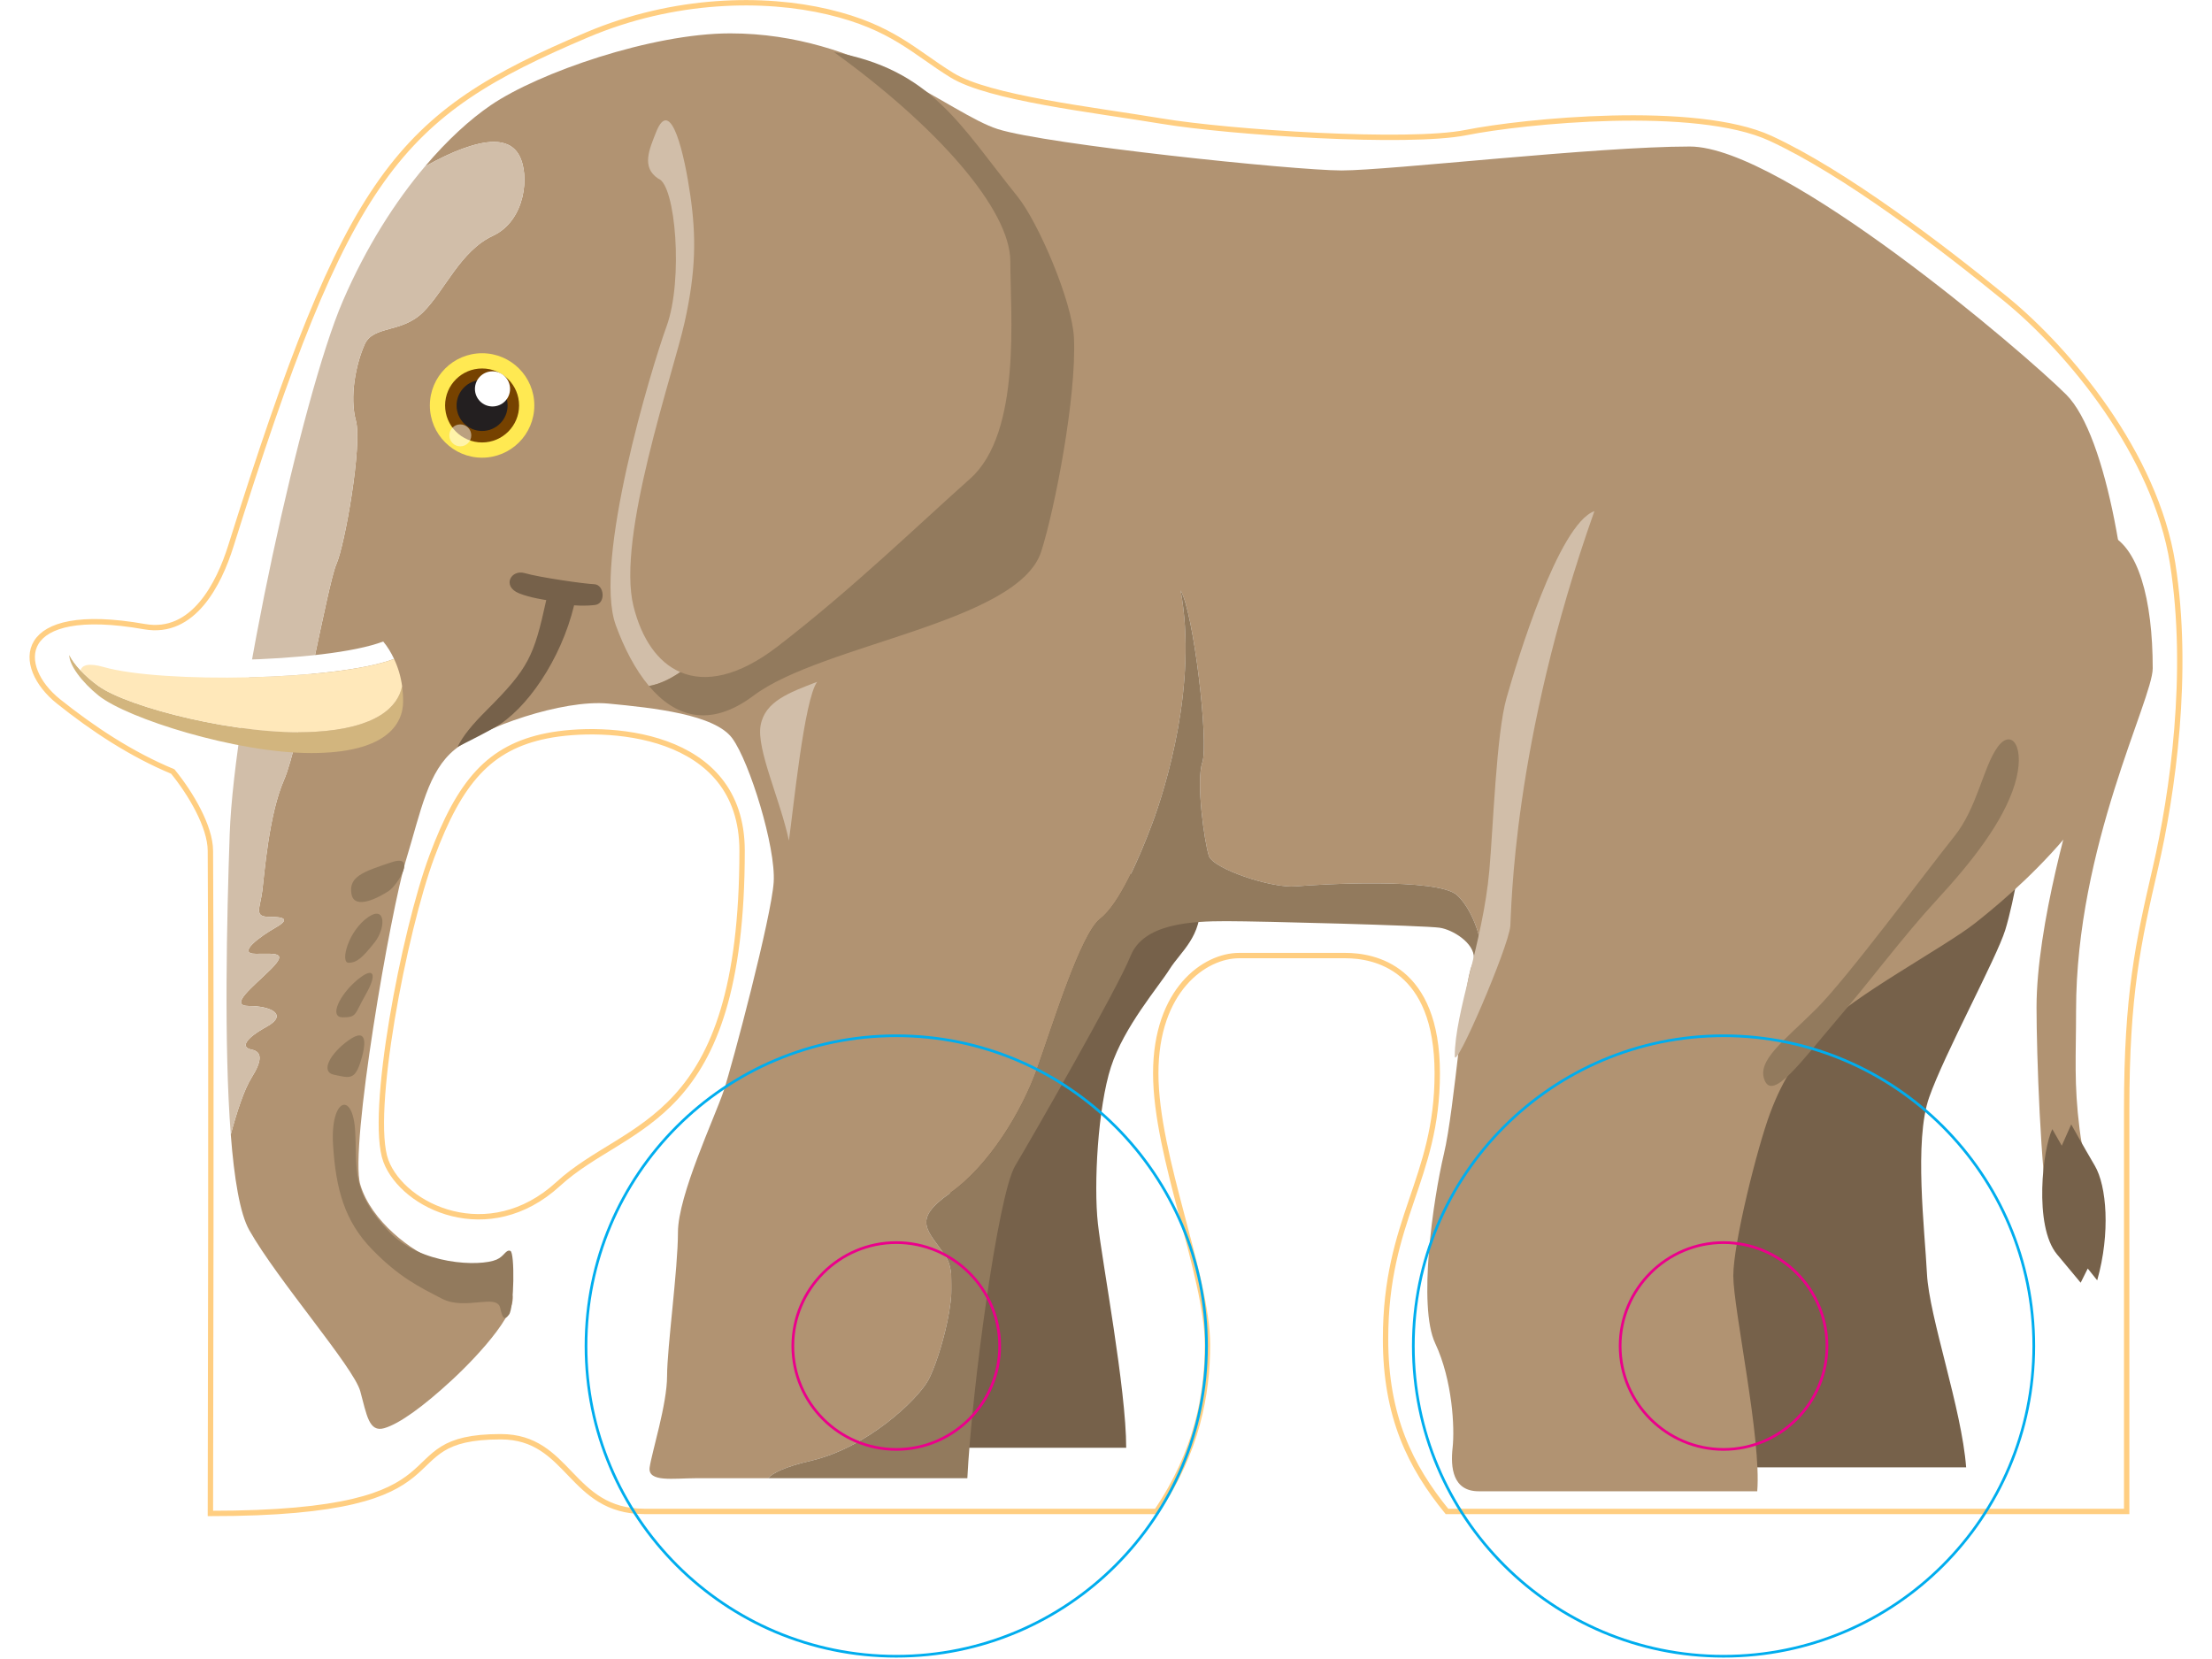<?xml version="1.0" encoding="utf-8"?>
<!-- Generator: Adobe Illustrator 16.0.0, SVG Export Plug-In . SVG Version: 6.00 Build 0)  -->
<!DOCTYPE svg PUBLIC "-//W3C//DTD SVG 1.1//EN" "http://www.w3.org/Graphics/SVG/1.1/DTD/svg11.dtd">
<svg version="1.1" id="Layer_1" xmlns="http://www.w3.org/2000/svg" xmlns:xlink="http://www.w3.org/1999/xlink" x="0px" y="0px"
	 width="800px" height="600px" viewBox="-200 -100 800 600" enable-background="new -200 -100 800 600" xml:space="preserve">
<rect x="-200" y="-100" fill="#FFFFFF" width="800" height="600"/>
<path fill="none" stroke="#FFCE81" stroke-width="1.942" stroke-miterlimit="10" d="M585.765,103.785
	c-6.235-39.479-37.401-76.879-60.259-95.58c-22.854-18.701-58.177-45.712-85.189-58.178c-27.01-12.466-89.347-6.233-110.123-2.079
	c-20.777,4.155-85.188,0-110.124-4.155c-24.933-4.156-62.335-8.313-75.842-16.624c-13.504-8.31-21.467-17.364-44.671-22.855
	c-23.206-5.496-55.72-5.074-87.268,8.309C-56.28-58.285-73.991-37.819-116.536,97.551c-4.236,13.482-13.507,32.206-31.167,29.09
	c-47.278-8.343-46.8,14.508-31.167,27.012c12.443,9.956,26.378,19.15,41.361,25.375c6.429,7.869,13.553,19.865,13.602,28.648
	c0.421,78.659,0,209.178,0,239.687c98.007,0,61.424-27.749,105.026-27.749c24.934,0,24.934,27.012,51.945,27.012h185.211
	c14.747-21.744,18.416-42.572,18.416-60.257c0-24.936-18.7-68.05-18.7-98.179s17.662-42.595,30.127-42.595h38.441
	c10.391,0,33.244,4.154,33.244,42.595c0,38.439-18.7,52.466-18.7,96.099c0,27.938,8.949,46.076,22.206,62.337h245.833
	c0,0,0-103.891,0-145.448c0-41.556,4.156-60.257,10.389-87.269C585.765,186.899,591.998,143.263,585.765,103.785z M1.9,328.191
	c-25.12,23.025-56.101,8.312-62.336-8.312c-6.233-16.622,6.583-83.111,16.624-110.123c10.039-27.014,20.778-39.481,41.555-43.637
	c20.777-4.156,70.646-2.078,70.646,41.557C68.389,307.413,27.182,305.002,1.9,328.191z"/>
<path fill="#76614A" d="M145.131,423.599h62.174c0-21.241-8.658-66.888-10.234-81.054c-1.575-14.167,0.008-42.101,4.724-56.665
	c4.718-14.561,17.309-29.114,21.245-35.412c3.938-6.299,11.807-11.802,11.019-24.396c-0.788-12.588-47.216-11.014-48.005-8.653
	c-0.786,2.359-42.497,114.11-42.497,114.11L145.131,423.599z"/>
<path fill="#76614A" d="M430.016,430.685h81.061c-1.576-21.248-13.38-54.298-14.167-70.04s-4.719-48.006,0.787-63.742
	c5.507-15.74,24.391-50.369,27.542-60.598c3.15-10.233,7.083-32.269,7.083-40.138L418.999,298.475l0.787,73.977L430.016,430.685z"/>
<path fill="#B19372" d="M547.275,42.706C532.323,27.751,444.972-47.01,411.132-47.01c-33.842,0-108.608,8.656-125.921,8.656
	s-107.026-9.441-124.338-14.951c-17.313-5.513-48.797-34.625-96.8-34.625c-28.33,0-69.254,14.167-86.566,25.971
	c-7.48,5.101-15.697,12.564-23.821,22.176c5.234-2.932,9.911-5.11,13.59-6.438c7.292-2.625,16.526-4.724,20.462,2.359
	c3.936,7.084,2.36,23.61-9.445,29.119c-11.805,5.508-17.312,19.673-25.18,27.546c-7.868,7.871-18.1,4.722-21.249,11.804
	c-3.149,7.081-5.511,18.887-3.149,27.544c2.361,8.659-3.932,44.855-7.082,51.94c-3.149,7.084-13.377,65.322-18.887,77.913
	c-5.511,12.591-7.085,33.84-7.875,40.133c-0.786,6.296-3.149,9.445,2.362,9.445c5.511,0,7.873,0.787,2.363,3.935
	c-5.51,3.145-14.163,9.439-7.081,9.439c7.081,0,11.802-0.788,5.506,5.511c-6.295,6.298-15.737,13.378-7.87,13.378
	c7.87,0,14.155,3.139,6.292,7.476c-7.865,4.334-9.435,7.478-5.503,8.267c3.932,0.787,3.936,3.931,0,10.231
	c-2.658,4.252-5.304,12.368-7.479,20.495c1.229,15.933,3.316,28.618,6.691,34.59c10.231,18.101,37.774,49.58,40.136,58.236
	c2.361,8.66,3.148,14.957,8.657,13.386c5.506-1.576,14.163-7.875,24.394-17.316c10.231-9.443,25.969-26.757,21.248-32.267
	c-4.721-5.509-18.098-7.869-26.755-11.015c-8.656-3.149-23.608-14.171-27.543-27.549c-3.937-13.376,11.014-99.157,16.524-117.259
	s7.941-32.206,17.744-40.105c9.8-7.898,38.922-18.131,55.448-16.556c16.524,1.574,38.558,3.934,44.855,12.591
	c6.299,8.656,15.742,39.349,14.956,51.939c-0.786,12.593-14.952,66.104-18.099,75.552c-3.149,9.439-16.53,37.774-16.53,51.15
	c0,13.382-3.932,41.709-3.932,51.941s-5.51,27.545-6.299,33.053c-0.786,5.511,8.66,3.936,16.531,3.936c2.459,0,12.99,0,26.308,0
	c1.601-1.876,6.151-4.164,15.398-6.296c20.461-4.728,38.561-22.039,42.497-29.118c3.936-7.083,12.597-35.416,6.299-44.856
	c-6.299-9.449-12.592-12.898,1.571-22.825c14.163-9.925,25.969-29.508,31.479-44.859c5.51-15.348,15.742-48.788,22.823-54.299
	c7.081-5.514,14.162-22.037,18.888-34.627c4.725-12.593,16.523-50.366,10.231-84.208c4.723,7.869,10.23,55.086,7.87,62.169
	c-2.363,7.084,0.784,29.115,2.36,33.84c1.575,4.726,22.824,11.805,31.481,11.02c8.655-0.787,51.154-3.15,58.234,3.144
	c7.08,6.298,11.806,24.396,6.292,22.825c-0.046-0.013-0.12-0.042-0.171-0.057c-0.022,0.8-0.209,1.607-0.614,2.42
	c-3.146,6.297-6.298,51.945-10.231,68.468c-3.932,16.526-9.438,55.088-3.145,68.464c6.296,13.382,7.08,30.694,6.296,37.772
	c-0.79,7.087,0,15.743,9.44,15.743c9.443,0,100.734,0,100.734,0c1.575-18.889-8.657-66.104-8.657-77.911
	c0-11.803,8.661-46.429,13.382-59.021c4.72-12.592,10.229-20.47,19.674-31.09c9.443-10.621,43.281-28.725,54.3-37.377
	c11.017-8.661,56.665-45.646,56.665-83.421S562.23,57.662,547.275,42.706z"/>
<path fill="#76614A" d="M-23.882,156.74c15.04-15.037,16.988-19.303,21.442-39.716c0,0-5.853-0.804-9.903-2.469
	c-6.169-2.544-2.875-8.757,2.184-7.263c5.057,1.493,21.337,3.855,25.056,3.993c3.724,0.143,4.278,7.022,0.324,7.509
	c-3.953,0.484-7.588,0.118-7.588,0.118c-4.717,19.615-17.288,37.909-28.924,44.31c-5.757,3.166-6.192,3.312-13.25,6.913
	C-32.438,165.99-29.358,162.211-23.882,156.74z"/>
<path fill="#927A5D" d="M-58.358,211.834c-10.291,3.425-15.584,5.194-14.544,11.427c1.038,6.234,10.39,1.039,13.506-1.039
	C-56.28,220.144-49.006,208.717-58.358,211.834z"/>
<path fill="#927A5D" d="M-66.668,231.573c-7.387,4.916-10.391,16.622-7.274,16.622s5.195-2.076,9.35-7.272
	C-60.436,235.729-60.436,227.415-66.668,231.573z"/>
<path fill="#927A5D" d="M-70.824,254.43c-6.233,5.193-10.391,13.504-5.194,13.504c5.196,0,4.156-1.039,8.31-8.311
	C-63.552,252.353-64.591,249.233-70.824,254.43z"/>
<path fill="#927A5D" d="M-73.942,276.245c-6.602,4.716-10.388,11.429-5.194,12.468c5.194,1.039,7.271,2.078,9.349-4.156
	C-67.708,278.323-66.668,271.052-73.942,276.245z"/>
<path fill="#927A5D" d="M-19.079,373.073c-1.177-5.413-12.588,0.992-21.041-3.367c-8.454-4.366-15.554-7.799-25.402-17.937
	c-9.844-10.146-13.011-21.696-14.017-37.646c-1.064-16.914,7.163-19.763,7.99-5.055c0.804,14.144-1.612,21.687,12.256,36.375
	c11.4,12.069,32.828,12.718,38.881,10.112c2.863-1.239,3.319-3.731,4.989-3.157c1.658,0.576,1.359,20.52-0.459,23.013
	C-17.698,377.909-18.338,376.477-19.079,373.073z"/>
<path fill="#B19372" d="M561.937,92.897c11.428,4.155,16.623,23.972,16.623,48.828c0,11.188-27.72,64.335-27.72,123.661
	c0,17.132-0.811,26.297,1.267,42.919c2.078,16.626,6.713,23.538,8.791,34.966c2.074,11.431-16.624,12.469-19.739-3.115
	c-3.117-15.583-4.619-59.089-4.619-75.841c0-29.22,12.557-73.041,17.67-88.122c3.725-11.002,6.688-20.961,4.61-33.427
	C556.74,130.3,557.778,115.753,561.937,92.897z"/>
<path fill="#927A5D" d="M506.809,202.484c-11.055,13.814-38.441,50.906-49.87,62.337c-11.427,11.427-21.815,18.698-18.7,25.973
	c3.116,7.271,13.507-7.274,25.975-21.817c12.466-14.544,23.895-30.128,36.36-43.635c12.467-13.505,23.896-28.054,28.051-41.558
	c4.156-13.507-1.04-20.779-6.233-13.507C517.197,177.546,515.121,192.092,506.809,202.484z"/>
<path fill="#927A5D" d="M326.924,223.706c-7.082-6.294-49.579-3.931-58.234-3.144c-8.657,0.785-29.904-6.294-31.481-11.02
	c-1.574-4.725-4.726-26.756-2.362-33.84c2.362-7.083-3.145-54.3-7.869-62.169c6.293,33.842-5.508,71.613-10.23,84.208
	c-4.724,12.59-11.807,29.112-18.888,34.627c-7.082,5.51-17.313,38.951-22.823,54.298c-5.51,15.351-17.316,34.934-31.479,44.86
	c-14.163,9.927-7.87,13.376-1.571,22.825c6.299,9.438-2.362,37.771-6.299,44.856c-3.936,7.079-22.037,24.391-42.497,29.118
	c-9.245,2.134-13.798,4.42-15.398,6.296c29.293,0,72.061,0,72.061,0c1.575-31.483,11.01-102.479,17.309-113.019
	c6.299-10.538,36.996-64.048,41.714-75.857c4.721-11.802,22.033-12.59,34.624-12.59c12.596,0,71.621,1.576,77.13,2.365
	c4.796,0.681,12.577,5.548,12.418,10.957c0.047,0.017,0.121,0.045,0.171,0.057C338.728,248.105,334.003,230.004,326.924,223.706z"/>
<path fill="#D1BEA9" d="M-109.061,279.586c-3.932-0.789-2.362-3.931,5.503-8.267c7.864-4.335,1.579-7.476-6.292-7.476
	c-7.867,0,1.575-7.08,7.87-13.378c6.295-6.299,1.575-5.511-5.506-5.511c-7.082,0,1.571-6.295,7.081-9.439
	c5.51-3.147,3.15-3.935-2.363-3.935c-5.511,0-3.149-3.149-2.362-9.445c0.789-6.293,2.362-27.544,7.875-40.133
	c5.51-12.591,15.738-70.829,18.887-77.913c3.15-7.084,9.442-43.281,7.082-51.94c-2.362-8.658,0-20.463,3.149-27.544
	c3.15-7.082,13.38-3.933,21.249-11.804c7.869-7.871,13.377-22.038,25.18-27.546c11.806-5.509,13.381-22.035,9.445-29.119
	c-3.936-7.083-13.169-4.983-20.462-2.359c-3.682,1.327-8.356,3.506-13.59,6.438C-56.997-27.151-67.519-10.796-76.008,8.868
	c-14.952,34.627-39.345,147.165-40.92,192.808c-1.055,30.575-2.103,76.311,0.39,108.635c2.175-8.127,4.821-16.241,7.479-20.495
	C-105.125,283.517-105.129,280.373-109.061,279.586z"/>
<path fill="#D2B57E" d="M-54.568,148.205c-1.534,7.402-9.087,15.236-31.862,16.483c-26.97,1.479-67.071-8.812-77.897-16.54
	c-4.875-3.479-8.933-7.835-10.601-11.279c-0.126,3.539,4.501,9.829,10.601,14.708c10.39,8.311,49.867,20.779,76.878,20.779
	s33.245-10.39,33.245-18.701C-54.203,151.786-54.334,149.974-54.568,148.205z"/>
<path fill="#FFFFFF" d="M-162.466,141.249c20.854,5.958,84.305,4.937,104.989-2.937c-1.054-2.239-2.316-4.367-3.928-6.301
	c-20.675,7.877-84.14,8.899-104.998,2.94c-6.005-1.716-8.429-0.574-8.522,1.916c0.827,1.707,2.249,3.641,4.059,5.579
	C-170.34,140.477-167.852,139.709-162.466,141.249z"/>
<path fill="#FFE8BA" d="M-164.326,148.146c10.826,7.729,50.928,18.02,77.897,16.541c22.774-1.248,30.329-9.082,31.862-16.484
	c-0.472-3.531-1.464-6.831-2.911-9.893c-20.685,7.874-84.136,8.896-104.989,2.937c-5.384-1.538-7.874-0.77-8.402,1.197
	C-169.029,144.414-166.78,146.39-164.326,148.146z"/>
<path fill="#D1BEA9" d="M29.114,119.268C22.881,94.333,43.455,35.218,47.611,16.517c4.155-18.702,4.155-31.168,2.077-45.712
	c-2.077-14.544-7.033-36.819-12.466-22.857c-2.268,5.829-5.447,12.551,0.864,16.666c6.234,2.079,9.103,36.605,2.99,53.401
	c-5.543,15.231-26.679,85.232-18.367,108.087c2.95,8.114,6.967,15.999,12.008,22.002c3.759-0.666,7.569-2.454,11.326-5.03
	C37.893,139.563,32.069,131.083,29.114,119.268z"/>
<path fill="#927A5D" d="M72.544,151.574c24.934-18.701,95.893-26.381,104.065-52.208c4.992-15.754,12.767-56.071,11.806-77.124
	c-0.604-13.205-12.882-41.834-20.455-51.221c-20.581-25.498-31.005-45.93-66.328-52.163c37.402,27.01,63.764,56.96,63.764,75.661
	c0,18.699,4.17,61.984-14.529,78.606c-18.701,16.624-42.619,39.889-69.63,60.667c-14.211,10.931-26.138,13.177-35.194,9.281
	c-3.757,2.577-7.567,4.367-11.326,5.03C43.873,159.012,56.463,163.636,72.544,151.574z"/>
<path fill="#D1BEA9" d="M95.55,146.587c-4.724,6.297-8.656,46.431-10.231,57.446c-3.149-14.949-11.806-33.048-10.231-41.706
	C76.663,153.669,85.319,150.522,95.55,146.587z"/>
<path fill="#D1BEA9" d="M376.636,84.861c-29.826,84.071-29.978,144.87-30.406,150.049c-0.626,7.621-20.095,52.87-20.095,47.037
	c0-15.74,10.206-41.284,12.498-67.062c1.412-15.83,2.532-49.467,6.228-62.458C348.552,139.436,363.59,89.539,376.636,84.861z"/>
<circle fill="#FFE952" cx="-25.644" cy="46.64" r="18.887"/>
<circle fill="#764200" cx="-25.644" cy="46.641" r="13.38"/>
<circle opacity="0.5" fill="#FFFFFF" enable-background="new    " cx="-33.525" cy="57.455" r="3.969"/>
<circle fill="#231F20" cx="-25.644" cy="46.64" r="9.229"/>
<circle fill="#FFFFFF" cx="-21.882" cy="40.65" r="6.352"/>
<path fill="#76614A" d="M542.248,308.367c-3.417,6.836-6.837,35.035,1.708,45.29c8.547,10.253,8.547,10.253,8.547,10.253l2.563-5.13
	l3.418,4.272c4.854-17.188,3.409-34.194-0.859-41.451c-4.269-7.256-8.537-14.944-8.537-14.944l-3.421,7.688L542.248,308.367z"/>
<circle fill="none" stroke="#00ADEE" stroke-width="0.971" cx="124.142" cy="386.799" r="112.201"/>
<circle fill="none" stroke="#00ADEE" stroke-width="0.971" cx="423.347" cy="386.799" r="112.201"/>
<path fill="none" stroke="#EB008B" stroke-width="0.971" d="M124.142,349.4c20.6,0,37.399,16.801,37.399,37.399
	c0,20.601-16.8,37.403-37.399,37.403c-20.599,0-37.402-16.801-37.402-37.403C86.74,366.2,103.543,349.4,124.142,349.4L124.142,349.4
	z"/>
<path fill="none" stroke="#EB008B" stroke-width="0.971" d="M423.347,349.4c20.6,0,37.401,16.801,37.401,37.399
	c0,20.601-16.8,37.403-37.401,37.403c-20.598,0-37.403-16.801-37.403-37.403C385.943,366.2,402.749,349.4,423.347,349.4
	L423.347,349.4z"/>
</svg>
